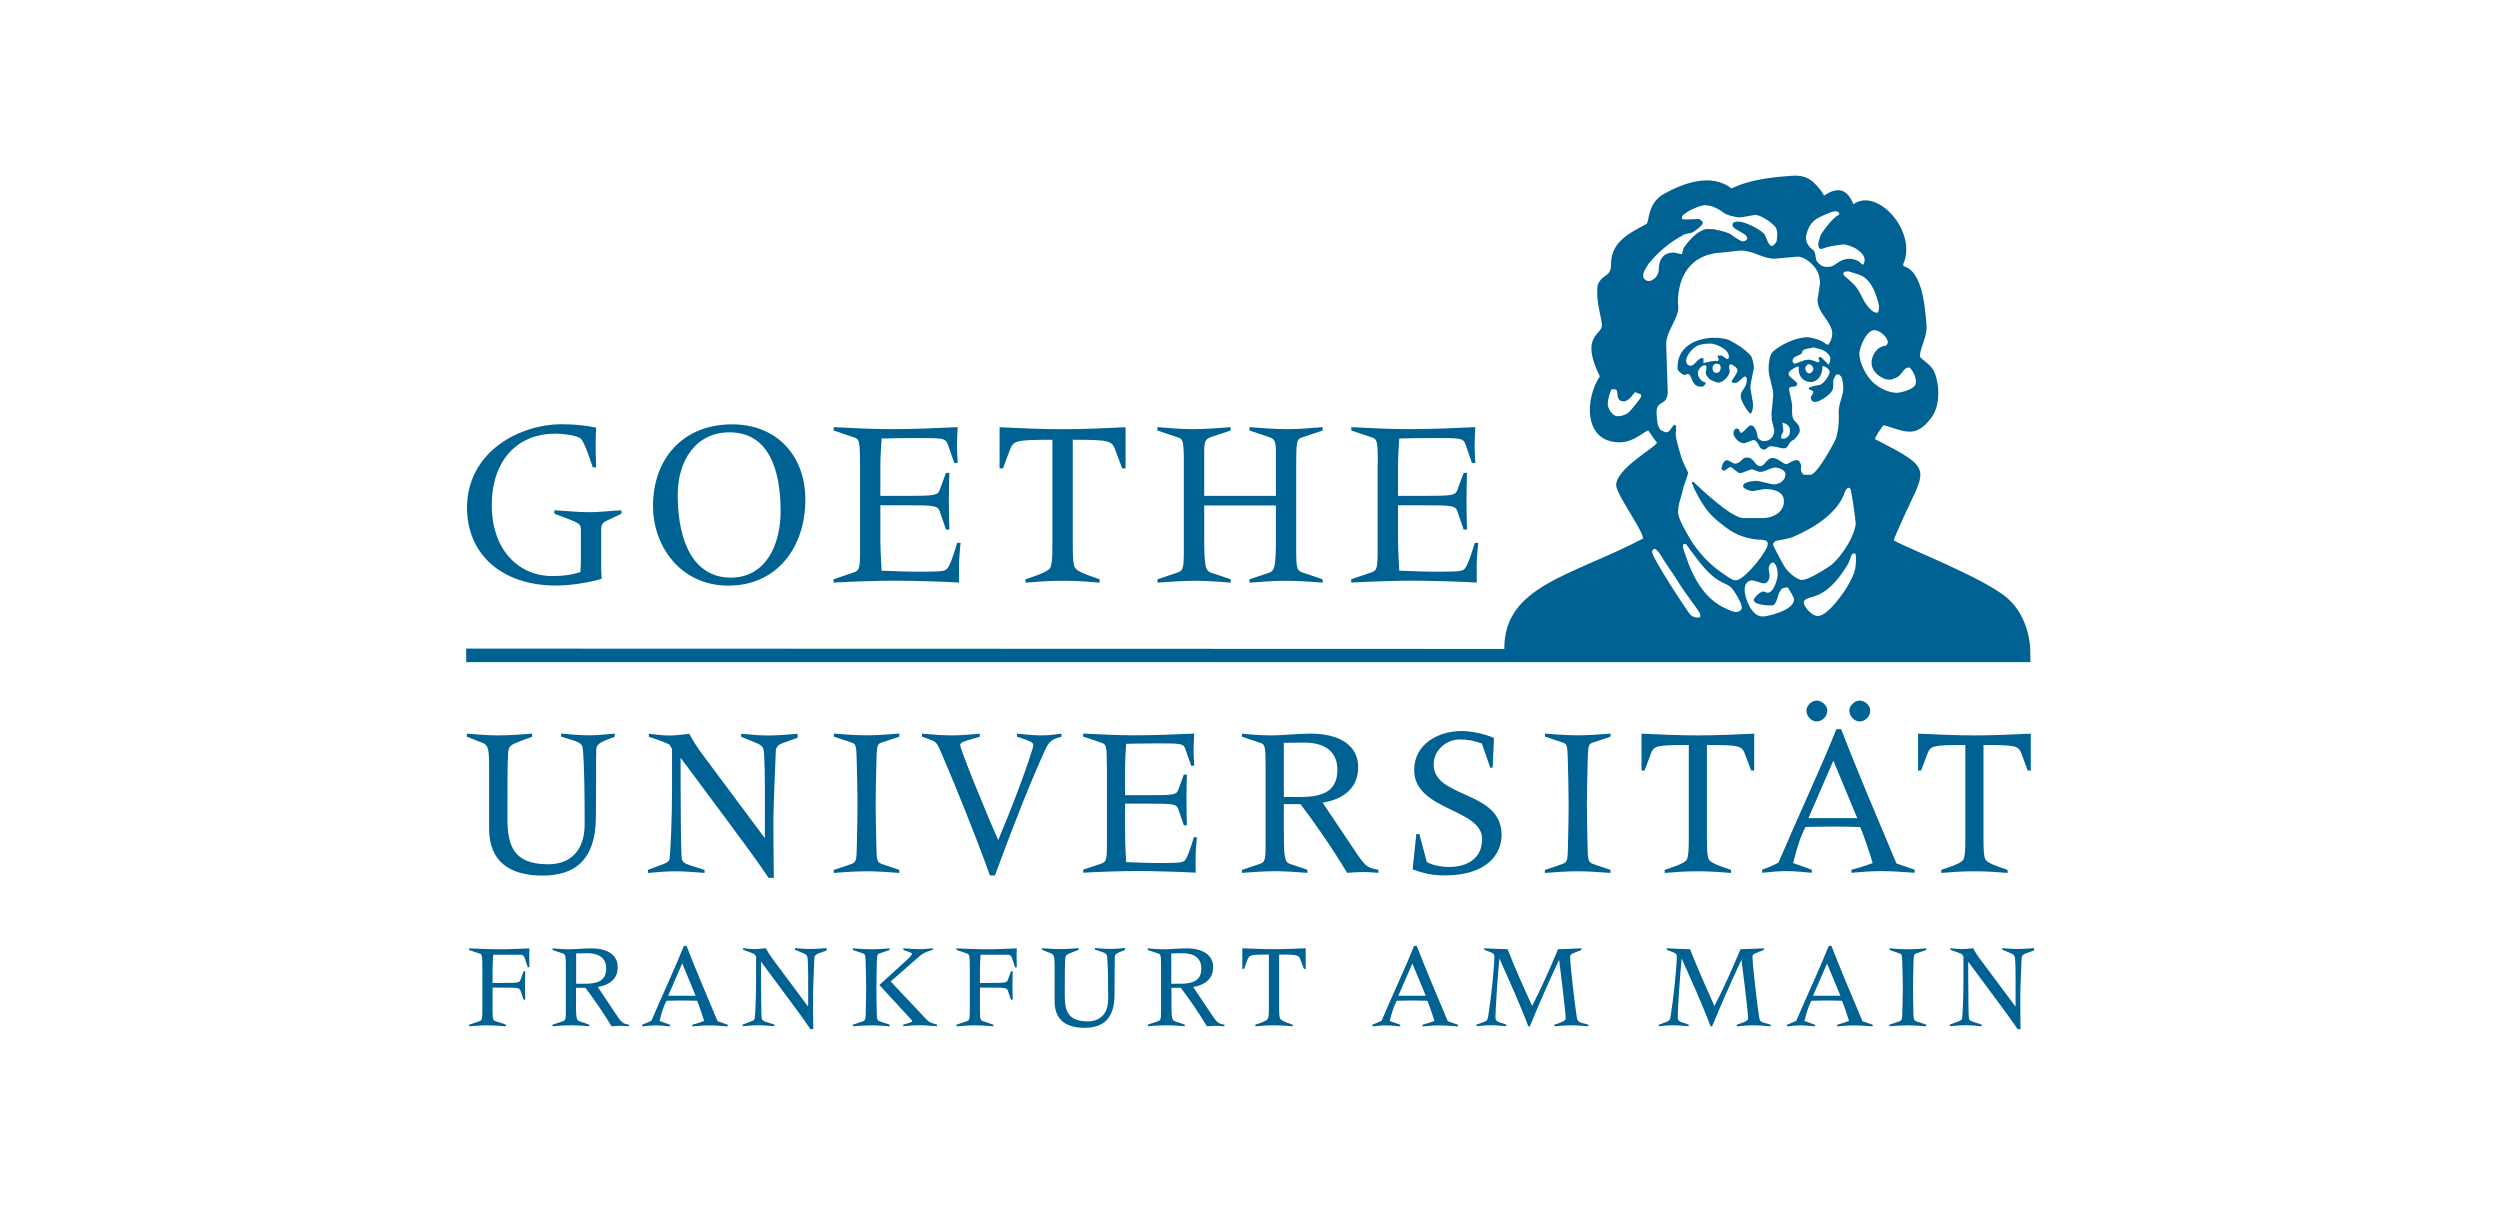 <?xml version="1.0" encoding="UTF-8"?>
<svg id="a" data-name="Ebene 1" xmlns="http://www.w3.org/2000/svg" viewBox="0 0 303 148">
  <defs>
    <style>
      .b, .c {
        fill: #006292;
      }

      .c {
        fill-rule: evenodd;
      }
    </style>
  </defs>
  <path class="b" d="M224.79,67.07c-.13,0-.18,.03-.28,.08-.17,.1-.34,.89-.54,1.22-.86,1.42-2.02,3.02-3.61,3.73-.29,.12-.61,.22-.92,.31-.32,.09-.83,.25-.83,.61,0,.49,.97,1.64,1.7,1.64,1.3,0,3.3-3.08,3.65-3.68,.36-.63,.94-1.69,.95-2.54,.04-.51,.04-.11,.02-.86,0-.12,.04-.5-.15-.51h0Zm-9.91,1.11c-.27,0-.5,.36-.52,.77,0,.15,.12,.65,.12,.8,0,.32-.16,.96-.74,.96-.15,0-1.17-.37-1.33-.37-.64,0-.96,.47-.96,1.17,0,.79,.73,3.21,2.19,3.21,.58,0,3.8-.73,3.8-2.07,0-.29-.74-1.43-.76-1.45h-.21c-.24,.06-.36,.08-.48,.14-.63,.57-.44,1.53-1.06,2.02,0,0-.52,.04-.85,0-.64-.09-1.52-.17-1.52-.65,0-.25,.77-1.02,1.14-1.02,.15,0,.37,.15,.52,.15,.79,0,1.24-1.72,1.24-2.25,0-.32-.11-1.29-.59-1.42h0Zm-14.34-1.67c-.15,0-.31,.22-.31,.37,0,.73,4.34,7.33,4.65,7.63,.38,.37,.82,.34,.97,.34s.13-.03,.18-.08c.12-.12,0-.43,0-.43,0-.15-1.93-2.63-2.62-3.79-.32-.56-1.55-2.32-1.67-2.52-.15-.25-.84-1.51-1.21-1.51h0Zm3.53-.55c-.16,.09-.07,.46-.07,.46,.73,2.38,1.97,5.69,4.77,7.14,.28,.14,1.23,.61,1.56,.61,.17,0,.77-.02,.77-.56s-.9-2.01-1.27-2.39c-.27-.27-.7-.45-1.06-.62-1.85-.89-3.1-2.91-4.42-4.65,0,0-.19-.05-.28,0h0Zm19.95-6.86c-.21,.13-.33,.28-.39,.45-.85,2.7-3.94,4.5-6.3,5.52-.52,.22-1.97,.46-2.03,.47-.13,.02-.4,.22-.4,.45,0,.15,.34,.75,.54,1.13,.29,.54,.58,1.16,.97,1.74,.28,.41,1.38,1.49,2.05,1.43,.94-.08,3.28-1.65,3.42-1.76,.76-.57,1.63-1.78,2.08-2.54,.34-.57,.95-1.85,.95-2.56,0-.15-.31-2.71-.58-3.99-.05-.25-.12-.27-.31-.33h0Zm-7.08-6.83c0-.63-.25-.82-.91-1.07,.05,.58,.11,.76,.11,1.04,0,.15-.25,.42-.24,.58,0,0-.08,.2,0,.28,.06,.07,.06,.07,.22,.07,.45,0,.83-.4,.83-.9h0Zm2.26-8.12c-.22,0-.41,.37-.4,.49,0,.25,.21,.62,.49,.62,.15,0,.5-.28,.49-.53,0-.25-.23-.59-.59-.59h0Zm8-4.14c-1.07,0-1.85,2.21-1.85,2.9,0,.39,.18,1.08,.43,1.63,.22,.48,.53,1.03,.89,1.45,.86,1.02,2.25,1.62,3.22,1.62,.25,0,2.32-.34,2.32-1.27,0-.58-.17-1.07-.69-1.75-.69-.27-.97,.76-1.52,1.09-.34,.19-.81,.34-.97,.34s-.47-.04-.68-.13c-.95-.43-1.52-1.1-1.52-1.96,0-.78,.59-1.92,1.7-2.03,.1,0,.27-.24,.27-.41,0-.62-.99-1.48-1.61-1.48h0Zm-7.38,2.1c-.15,0-.46,.12-.62,.12-.02,0-.77,.12-.77,.4,0,.56-1.17,.37-1.17,1.11,0,.15,.12,.34,.28,.34,.19,0,1.02-.49,1.67-.49,.37,0,1.02,.31,1.11,.31,.15,0,.15-.07,.22-.15-.06-.14-.12-.19-.12-.34s.05-.07,.1-.13h.17c.36,.3,.67,.67,.94,.93,.15-.26,.21-.56,.21-.71,0-.68-.99-1.19-1.51-1.25-.2-.02-.34-.14-.5-.14h0Zm-24.51,5.07c-.24,.51-.45,1.25-.45,1.79,0,.46,.49,1.48,1.24,1.48,.15,0,.49-.05,.72-.15,.19-.08,.4-.18,.5-.25,.22-.15,1.52-1.75,1.56-1.93,.05-.2,0-.32,0-.32-.27-.07-.55-.26-.71-.26-.09,0-.7,1.11-1.39,1.11-.15,0-.27-.06-.39-.08-.49-.31-.25-.99-.49-1.32-.2-.1-.42-.08-.59-.08h0Zm9.28,10.19c-.07,.38-.59,1.67-.59,1.82,0,.15-.56,2.01-.56,2.16s-.06,.56-.06,.71c0,.83,1.04,2.54,1.5,3.32,.87,1.45,2.37,3.1,3.82,4.04,.45,.29,1.11,.88,1.64,.91,.07,0,.12,0,.17-.01,1.08-.24,3.74-3.53,3.74-4.4,0-.15-.07-.27-.16-.38-.26-.08-.49-.13-.67-.13-1.15,0-2.6-.39-3.71-1.11-.84-.55-2.1-1.56-2.73-2.36-.54-.67-1.04-1.52-1.42-2.28-.06-.12-.14-.27-.22-.43l-.29-.71c0-.1,.03-.1,.03-.12h.15c.36,.31,4.47,4.36,6.06,4.39h2.41c1,0,2.51-.58,2.51-2.04,0-1.27-1.42-1.48-2.29-1.48-.15,0-1.24,.23-1.58,.25-.16,0-1.08-.25-1.08-.62,0-.53,1.37-.62,1.7-.62,.15,0,1.82,.43,1.98,.43,.58,0,1.45-.35,1.45-1.24,0-.49-.78-.8-1.24-.8-.57,0-1.19,.53-1.86,.53-.15,0-.82-.32-.98-.32s-1.17,.48-1.44,.47c-.24,0-.98-.75-1.14-.75s-.63,.45-.79,.45-.2-.18-.31-.22c.05-.11,.13-1.05,.74-1.05,.15,0,.71,.41,.86,.41,.87,0,.78-.74,1.51-.74,.87,0,.93,1.05,1.61,1.05,.55,0,.73-.99,1.51-.99,.63,0,1.26,.74,1.61,.74s.73-.49,1.36-.49c.15,0,.38,.34,.44,.53,.05,.18,0,.36,0,.55s.07,.42,.17,.52c.09,.09,.1,.19,.25,.19h.73c.85,0,3.06-4.24,3.1-4.41,.12-.42,.27-1.12,.27-1.27s.12-.84,.06-1.82c-.05-1.13,.56-1.96,.56-3.09,0-.15-.07-.75-.15-1.06-.09-.36-.46-.63-.68-.51-.08,.04-.4,.57-.4,.83,0,.15,.05,.75-.08,1.04-.29,.65-1.6,1.46-2.14,1.46-.16,0-.49-.1-.49-.56,0-.15,.31-.43,.31-.59,0-.26-.21-.2-.5-.38,0,0-.12-.06,0-.22,.42-.17,.84-.23,1.28-.32,.43-.09,1.2-1.14,1.2-1.61,0-.16-.43-.65-.8-.65-.15,0-.11,.08-.11,.08,.08,.43-.19,1.21-.56,1.51-.22,.18-.57,.33-.72,.33s-.43-.03-.5-.05c-.84-.25-1.07-.94-1.07-1.52,0-.2,.08-.13-.08-.34-.17,.05-1.15,.48-1.15,.93,0,.35,1.05,.93,1.05,1.17,0,.64-.99,.13-.99,.68,0,.15,.37,1.72,.37,1.88v.94c0,1.38,.93,.99,.93,2.25,0,.26-.57,.99-.76,1.07-.19,.07-.27,.18-.43,.31-.13,.17-.11,.19-.24,.41-.21,.36-.49,.33-.75,.28-.63-.12-.92-.23-1.43-.23-.15,0-.53,.41-.68,.41s-.38-.09-.52-.24c-.08-.08-.34-.92-.81-.92-.15,0-.99,.39-1.15,.39-.57,0-1.27-.7-1.27-1.24,0-.04,0-.54,.44-.54,.32,0,.21,.38,.52,.54,.39-.25,.93-.93,1.08-.93s.22,.01,.32,.07c.23,.14,.54,.77,.54,1.16,0,.37,.43,.68,.8,.68,.78,0,1.24-.59,1.24-1.33,0-.15-.31-1.24-.31-1.39s0-.09,.02-.15c-.02-.19-.02-.38-.04-.49,.02-.05,.21-2.07,.21-2.23,0-1.06-.56-2.08-.56-3.18,0-.46,.08-1.65,.5-2.05,.84-.8,2.76-1.78,4.29-1.78,.15,0,1.11,.22,1.59,.45,.15,.06,.61,.43,.82,.48,.31-.26,.52-.96,.52-1.36,0-1.41-1.79-2.48-1.79-4.08,0-.15,.31-1.88,.31-2.04s-.05-.48-.09-.71c-.17-1.21-1.63-2.5-2.63-2.5-.15,0-2.63,.25-2.78,.25-1.53,0-2.5-.99-4.17-.99-.15,0-1.68,.21-2.47,.26-3.4,.24-5.09,2.69-5.09,6.04,0,.15,.09,.72,.02,1.01-.39,1.56-1.44,2.66-1.44,4.05l.19,5.84c-.12,1.75-1.36,.82-1.36,2.47,0,.15,.06,.94,.14,1.36,.05,.25,.21,.53,.31,.67,.06,.09,.6,.34,.75,.34,.42,0,.67-.81,.99-.93,.35,.1,.09,.91,.15,1.33,.11,.86,.64,2.55,.7,2.73,.1,.31,.22,.51,.31,.74,.15,.37,.48,.92,.48,1.07h0Zm19.37-24.47c-.15,0-.36,0-.46,.08-.05,.04-.08,.11-.07,.23,.02,.22,.39,.46,.5,.56,.36,.32,.79,.69,1.09,1.09,.5,.7,.78,1.56,1.32,2.23,.43,.53,.77,.81,1.14,.81,.15,0,.18-.15,.18-.15,.07-.26,.07-.44,.07-.6s-.05-.33-.08-.47c-.31-1.19-.95-3.04-2.51-3.45-.38-.1-1.03-.35-1.18-.35h0Zm-1.54-7.29c-.49,0-2.1,.79-2.31,.95-.71,.53-.98,1.08-1.2,2-.06,.26-.02,.5,.03,.68,.07,.25,.23,.51,.38,.69,.15,.19,.47,.34,.58,.55,.2,.41,.1,.94,.35,1.24,.49,.6,.81,.63,1.28,.63,1.04,0,1.22-.99,2.72-.99,.15,0,.67,.12,.95,.26,.19,.1,.52,.59,.65,.41,.13-.18,.14-.4,.14-.55,0-.94-1.64-1.85-2.63-1.85-.15,0-1.12,.15-1.67,.26-.3,.06-.83,.29-.98,.29-.22,0-.34-.27-.34-.53,0-.15,.12-.68,.25-1.05,.12-.37,1.59-2.33,2.21-2.53,.07-.04,.08-.09,.09-.16,0-.08-.01-.11-.09-.18-.14-.1-.23-.13-.38-.13h0Zm-15.79-.74c-.49,0-1.74,.53-2.22,.89-.17,.13-.56,.3-.56,.59,0,.15,.04,.21,.07,.24,.16,.03,1.99-.05,1.99-.05,.18,.06,.47,.31,.47,.46,0,.36-1.13,1.12-1.28,1.18-.29,.13-.72,.11-.99,.25-1.64,.86-3.16,2.1-4.26,3.49-.25,.32-.6,.98-.64,1.13-.04,.16-.06,.28-.06,.43,0,.25,.29,.59,.74,.59,.15,0,.61-.25,.77-.44,.22-.26,.38-.62,.38-.95,0-1.16,.5-2.07,1.82-2.07,.15,0,.77,.19,.93,.19s.14-.57,.32-.82c.69-.97,1.56-1.93,2.62-2.21,.06,0,.17-.02,.92,0,.61,.12,1.3,.27,1.91,.51,.2,.08,1.29,.98,1.71,.98,.12,0,.49-.15,.49-.37,0-.7-1.79-.97-1.79-1.67,0-.33,.57-.37,.65-.37,.9,0,2.66,.9,3.23,1.53,.11,.12,.51,1.43,.85,1.43,.28,0,.65-.46,.65-.74,0-.15,.06-.59,.06-.74s-.07-.59-.21-.79c-.44-.59-1.84-1.5-2.47-1.5-.02,0-1.64,.31-1.92,.31-.15,0-1.02-.15-1.47-.33-.35-.13-.64-.41-.92-.58-.33-.2-1.07-.51-1.22-.51s-.4-.06-.56-.06h0Zm-24.31,53.76c-.03-7.63,8.16-8.82,16.84-13.37l-.07-.19c-.07-.87-3.18-5.18-3.21-6.24-.07-2.03,4.9-4.68,4.94-5.19-.36-.47-.72-.95-1.04-1.46-.36-.02-1.72,1.43-3.47,1.43-4.41,0-4.24-5.26-2.41-8-2.52-5.07,.42-4.99,.25-6.3-.18-1.34-.56-2.36-.56-3.78,0,0-.03-.77,.08-1.05,.52-1.29,1.61-.88,1.59-2.46-.03-2.69,2.27-3.8,4.28-4.87,.38-.2,.05-2.5,2.16-3.67,2.46-1.36,5.75-2.51,8.17-.64,2.18-1.08,5.01-1.39,7.41-1.54,1.79-.11,2.58,.68,3.56,2l.24,.4c1.74-1.17,2.86-.71,3.55,1.06,2.89-2.14,7.84,3.37,6.02,7.29l.1,.23c2.31,.59,2.59,5.31,2.74,7.1,.12,1.44-.72,2.54-.8,3.77-.01,.16,.24,.33,.34,.41,1.07,.89,1.35,1.05,1.7,2.43,.36,1.44,.28,3.36-.65,4.63-1.92,2.62-3.32,1.6-5.8,.9-.25,.34-.99,1.34-1.03,1.7,7.53,3.86,6.09,3.4,2.94,10.64-.08,.18-.65,1.47-.65,1.56,0,.09,.19,.18,.25,.21,1.36,.79,10.74,4.46,13.5,6.86,2.74,2.38,2.77,6.17,2.77,6.17l.03,1.59H56.5v-1.64l125.83,.04h0Z"/>
  <path class="c" d="M208.12,44.08c-.36,0-.56,.19-.56,.56,0,.2,.08,.56,.53,.56,.25,0,.46-.33,.46-.62,0-.12-.02-.49-.43-.49h0Zm-1.45-2.41c-.31,.06-.64,.1-.88,.2-.65,.29-1.44,1.23-1.44,1.9,0,.22,.19,.56,.56,.56,.49,0,.86-.93,1.36-.93,.15,0,.13,0,.19,.04,0,.17,0,.36,0,.57,.77-.17,1.11-.33,1.77-.25,.01-.09,.07-.09,.07-.24s-.12-.15-.12-.31,0-.07,.04-.12h.41c.15,0,.56,.43,.72,.43s.19-.15,.19-.31c0-.84-1.29-1.39-1.94-1.54-.2-.03-.42-.04-.93,0h0Zm.81-.74c.5,.06,.56,0,.62,0,.5,.06,1.11,.1,1.56,.33,.77,.39,1.93,1.11,2.58,1.91,.11,.13,.34,1.09,.34,1.38,0,.15-.43,1.87-.43,2.38,0,.37,.31,1.79,.31,1.95,0,.32,.04,.84-.27,1.26-.27-.04-1.22-1.55-1.22-2.1,0-.81,.74-.94,.74-2.04,0-.2-.04-.37-.25-.37-.15,0-.81,.74-.97,.74,0,0-.33,.1-.49,0-.07-.04-.15-.15-.15-.15,.26-.43,.74-1.01,.74-1.36,0-.25-.65-.73-.83-.71-.38,.12-.09,.65-.12,.9-.08,.56-.81,1.32-1.37,1.32-.27,0-.96-.3-1.12-.47-.65-.69-.33-.79-.33-1.39,0-.15-.06-.09-.05-.19-.04,0-.04-.05-.19-.05-.41,0-.8,.65-.8,.9,0,.47,.31,1.07,.99,1.22-.2,.43-.34,.48-.65,.48-1.17,0-1.03-1.54-1.54-1.54-.15,0-.31,.12-.46,.12s-.45-.29-.59-.4c-.26-.21-.21-.44-.21-.59,0-2.14,1.74-3.37,4.17-3.52h0Z"/>
  <path class="b" d="M74.51,89.29l-1.16,.45c-.68,.29-1.05,.53-1.08,1.08-.05,1.47,0,3.63-.05,8.31-.05,5.1-2.55,6.99-6.47,6.99s-6.47-1.65-6.47-5.68v-7.39c0-2.21-.08-2.74-.81-3.02l-1.89-.74v-.37c1.29,.1,2.53,.21,3.76,.21,1.39,0,2.76-.11,4.16-.21v.37l-1.21,.45c-1.45,.55-1.66,.66-1.71,1.58-.08,1.55-.08,3.81-.08,7.86,0,3.36,.76,5.57,4.94,5.57,2.76,0,4.42-1.71,4.42-4.87s-.03-7.41-.24-9.23c-.05-.47-.44-.68-1.16-.92l-1.45-.45v-.37c1.13,.1,2.26,.21,3.42,.21,1,0,2.02-.11,3.08-.21v.37h0Z"/>
  <path class="b" d="M96.66,89.42l-1.76,.63c-.58,.21-.84,.47-.87,.95-.08,2.13-.29,6.78-.29,8.31,0,1.08,0,4.1,.05,7.09h-.63c-1.68-2.49-3.5-4.89-5.28-7.31l-5.34-7.18h-.05v2.95c0,3.47,.05,8.65,.13,9.15,.08,.42,.27,.63,1.03,.87l1.74,.55v.37c-1.16-.1-2.34-.2-3.5-.2s-2.23,.1-3.36,.2v-.37l2-.76c.37-.13,.61-.37,.63-.6,.1-.84,.29-4.76,.29-8.12v-5.2l-.34-.53c-.82-.37-1.63-.66-2.47-.92v-.37c.84,.1,1.68,.21,2.52,.21,.79,0,1.58-.11,2.37-.21,.5,.92,1.05,1.76,1.68,2.6l7.44,9.99,.05-.05v-6.36c0-1.26-.03-2.55-.1-3.84-.05-.74-.26-.95-1.03-1.26l-1.74-.71v-.37c1.08,.1,2.18,.21,3.26,.21,1.18,0,2.37-.11,3.58-.21v.5h0Z"/>
  <path class="b" d="M101.07,105.43l2.02-.68c.66-.24,.74-.34,.76-2.37,.03-1.57,.08-3.18,.08-4.76s-.05-3.18-.08-4.76c-.05-2.47-.08-2.66-.58-2.84l-2.21-.74v-.37c1.26,.1,2.55,.21,4.02,.21,1.31,0,2.6-.11,3.92-.21v.37l-2.21,.74c-.5,.19-.53,.37-.58,2.84-.03,1.57-.08,3.18-.08,4.76s.06,3.18,.08,4.76c.03,2.03,.1,2.13,.76,2.37l2.02,.68v.37c-1.24-.1-2.76-.2-3.92-.2-1.31,0-2.84,.1-4.02,.2v-.37h0Z"/>
  <path class="b" d="M111.76,88.92c1.21,.1,2.45,.21,3.65,.21,1.11,0,2.24-.11,3.34-.21v.37l-.92,.27c-1.21,.34-1.45,.47-1.45,.76,0,.55,3.37,8.73,4.6,11.51,1.6-3.83,3.07-7.62,3.99-10.54,.16-.47,.26-.76,.26-1.05s-.81-.58-1.97-.95v-.37c1,.1,2,.21,3,.21,.81,0,1.6-.11,2.39-.21v.37c-1.13,.29-1.5,.58-1.92,1.47-1.66,3.6-3.73,8.78-6.15,15.35h-.6c-1.71-4.78-4.39-11.41-6.05-15.22-.42-.97-.6-1.05-1.45-1.34l-.74-.27v-.37h0Z"/>
  <path class="b" d="M134.15,92.86c0-2.47-.08-2.66-.66-2.84l-2.21-.74v-.37c2.18,.1,4.18,.21,6.18,.21,2.5,0,4.97-.11,7.28-.21-.03,.66-.08,1.6-.08,2s.05,1.29,.08,1.9h-.37l-.68-1.97c-.26-.74-.47-.74-3.49-.74-1.53,0-2.74,.03-3.71,.05-.05,.92-.13,1.9-.13,3v3.23h2.73c3.18,0,3.47-.05,3.71-.63l.68-1.87h.37c-.02,1-.05,2-.05,2.97,0,1.08,.03,2.08,.05,3.18h-.37l-.68-2c-.24-.57-.53-.63-3.71-.63h-2.73v3.57c0,1.21,.08,2.42,.13,3.52,1.24,.03,2.47,.11,3.66,.11,2.81,0,3.21-.03,3.47-.34,.32-.4,.6-1.24,1.08-2.79h.36c-.05,.76-.15,1.55-.15,2.31v1.99c-1.37-.1-5.42-.2-6.89-.2-2.31,0-4.84,.1-6.73,.2v-.37l2.03-.68c.74-.24,.84-.34,.84-2.37v-9.51h0Z"/>
  <path class="b" d="M150.53,105.43l2.02-.68c.73-.24,.84-.34,.84-2.37v-9.51c0-2.47-.08-2.66-.66-2.84l-2.21-.74v-.37c.97,.1,2.21,.21,3.63,.21s2.86-.21,4.73-.21c3.47,0,5.73,1.42,5.73,4.05s-1.89,3.92-4.31,4.31l3.63,5.41c1.52,2.29,1.66,2.47,3.13,2.73v.37c-.6-.05-1.23-.1-1.84-.1-.63,0-1.29,.05-1.95,.1-1.68-2.83-4.02-6.2-5.65-8.33h-2.02v3.02c0,3.42,.08,4.02,.76,4.23l2.1,.71v.37c-1.13-.1-2.89-.2-3.81-.2-1.34,0-2.87,.1-4.13,.2v-.37h0Zm5.07-8.83h1.79c2.45,0,4.7-.39,4.7-3.29,0-2.31-1.6-3.31-4.07-3.31-.84,0-1.63,.03-2.42,.03v6.57h0Z"/>
  <path class="b" d="M171.66,101.09h.37l.9,3.39c.79,.45,2.02,.6,2.68,.6,2.1,0,4.02-.94,4.02-3.39,0-3.73-8.23-3.42-8.23-8.36,0-3.18,2.94-4.73,5.78-4.73,1.1,0,2.79,.34,3.89,.84l-.16,3.6h-.29l-1.02-2.92c-.89-.34-1.76-.5-2.66-.5-1.66,0-3.18,1.29-3.18,3.05,0,4.13,8.23,3.08,8.23,8.52,0,2.29-1.71,4.91-6.89,4.91-1.26,0-2.39-.16-3.89-.74l.45-4.28h0Z"/>
  <path class="b" d="M187.26,105.43l2.02-.68c.66-.24,.74-.34,.76-2.37,.03-1.57,.08-3.18,.08-4.76s-.05-3.18-.08-4.76c-.05-2.47-.08-2.66-.58-2.84l-2.21-.74v-.37c1.27,.1,2.55,.21,4.03,.21,1.31,0,2.6-.11,3.92-.21v.37l-2.21,.74c-.5,.19-.52,.37-.58,2.84-.03,1.57-.08,3.18-.08,4.76s.05,3.18,.08,4.76c.03,2.03,.1,2.13,.76,2.37l2.02,.68v.37c-1.24-.1-2.76-.2-3.92-.2-1.32,0-2.84,.1-4.03,.2v-.37h0Z"/>
  <path class="b" d="M198.94,88.92c2.29,.1,4.54,.21,6.84,.21s4.55-.11,6.83-.21v4.47h-.37l-.79-2.1c-.37-.89-.63-1-4.57-1v11.46c0,1.31,.05,2,.21,2.37,.16,.34,.71,.66,2.71,1.31v.37c-1.24-.1-2.39-.2-4.02-.2s-2.79,.1-4.02,.2v-.37c2-.66,2.58-.97,2.71-1.31,.16-.37,.21-1.05,.21-2.37v-11.46c-3.94,0-4.21,.11-4.57,1l-.79,2.1h-.37v-4.47h0Z"/>
  <path class="b" d="M213.55,105.42c.64-.23,1.37-.52,2-.87,2.29-5.39,5.13-11.44,7.02-16.17h.58c2.11,5.47,4.47,10.94,6.7,16.27l2.21,.76v.37c-1.39-.1-2.76-.2-4.15-.2-1.18,0-2.34,.1-3.52,.2v-.37c.66-.16,1.79-.5,2.58-.81-.32-1.11-1.16-3.58-1.52-4.37-1.1-.03-2.23-.05-3.34-.05s-2.18,.03-3.28,.05c-.71,1.34-1.13,2.89-1.5,4.37l2.26,.81v.37c-1.03-.1-2.05-.2-3.1-.2-.97,0-1.94,.1-2.92,.2v-.37h0Zm6.63-17.98c-.66,0-1.24-.64-1.24-1.32,0-.58,.6-1.21,1.24-1.21s1.29,.6,1.29,1.21c0,.71-.61,1.32-1.29,1.32h0Zm2.02,4.76l-3.02,6.96h5.92l-2.89-6.96h0Zm3.18-4.76c-.63,0-1.24-.64-1.24-1.32,0-.58,.63-1.21,1.24-1.21,.66,0,1.29,.6,1.29,1.21,0,.71-.6,1.32-1.29,1.32h0Z"/>
  <path class="b" d="M232.46,88.92c2.28,.1,4.55,.21,6.84,.21s4.55-.11,6.83-.21v4.47h-.37l-.78-2.1c-.37-.89-.63-1-4.58-1v11.46c0,1.31,.05,2,.21,2.37,.16,.34,.71,.66,2.71,1.31v.37c-1.23-.1-2.39-.2-4.02-.2s-2.79,.1-4.02,.2v-.37c2-.66,2.58-.97,2.71-1.31,.16-.37,.21-1.05,.21-2.37v-11.46c-3.94,0-4.21,.11-4.57,1l-.79,2.1h-.37v-4.47h0Z"/>
  <path class="b" d="M70.39,64.08c0-.47-.12-.65-1.44-1.15l-1.76-.67v-.41c1.41,.06,2.82,.23,4.23,.23,1.32,0,2.61-.18,3.9-.23v.41l-1.85,.88c-.53,.26-.61,.55-.61,1.17v4.52c0,.29,.03,.79,.06,1.32-1.11,.36-3.55,.82-5.52,.82-6.69,0-10.8-3.9-10.8-9.42,0-6.73,6.28-10.13,11.48-10.13,1.61,0,2.91,.14,4.17,.41-.03,.76-.06,1.52-.06,2.26,0,.85,.03,1.7,.06,2.55h-.41c-.41-1.26-.97-2.88-1.41-3.44-.29-.38-2.05-.64-3.2-.64-4.14,0-7.63,2.84-7.63,8.72,0,5.05,2.99,8.54,7.37,8.54,1.23,0,2.35-.14,3.37-.49,.03-.44,.06-.88,.06-1.09v-4.17h0Z"/>
  <path class="b" d="M79.14,61.38c0-5.84,3.67-9.95,9.6-9.95,5.4,0,8.87,3.79,8.87,9.13,0,5.81-3.49,10.42-9.33,10.42s-9.13-4.84-9.13-9.6h0Zm15.47,.59c0-4.9-1.35-9.57-6.19-9.57-4.08,0-6.28,3.41-6.28,7.57,0,6.05,2.14,10.04,6.43,10.04s6.04-4.05,6.04-8.04h0Z"/>
  <path class="b" d="M104.23,56.18c0-2.76-.09-2.97-.73-3.17l-2.46-.83v-.41c2.43,.12,4.67,.24,6.9,.24,2.79,0,5.55-.12,8.13-.24-.03,.73-.09,1.79-.09,2.23s.06,1.44,.09,2.11h-.41l-.77-2.2c-.29-.82-.53-.82-3.9-.82-1.7,0-3.05,.03-4.14,.06-.06,1.03-.15,2.11-.15,3.34v3.61h3.05c3.55,0,3.88-.06,4.14-.7l.76-2.09h.41c-.03,1.12-.06,2.23-.06,3.32,0,1.2,.03,2.32,.06,3.55h-.41l-.76-2.23c-.27-.65-.59-.71-4.14-.71h-3.05v4c0,1.35,.09,2.7,.15,3.93,1.38,.03,2.76,.12,4.08,.12,3.14,0,3.58-.03,3.87-.38,.36-.44,.68-1.38,1.21-3.11h.41c-.06,.85-.18,1.73-.18,2.58v2.23c-1.53-.12-6.05-.23-7.69-.23-2.58,0-5.4,.12-7.51,.23v-.41l2.26-.76c.82-.27,.94-.38,.94-2.65v-10.62h0Z"/>
  <path class="b" d="M121.16,51.78c2.56,.12,5.08,.24,7.63,.24s5.08-.12,7.63-.24v4.99h-.41l-.88-2.35c-.41-1-.7-1.12-5.11-1.12v12.8c0,1.47,.05,2.23,.23,2.64,.18,.38,.79,.73,3.02,1.47v.41c-1.38-.12-2.67-.23-4.49-.23s-3.11,.12-4.49,.23v-.41c2.23-.73,2.88-1.09,3.03-1.47,.18-.41,.23-1.18,.23-2.64v-12.8c-4.4,0-4.7,.12-5.11,1.12l-.88,2.35h-.41v-4.99h0Z"/>
  <path class="b" d="M140.28,70.21l2.26-.76c.82-.27,.94-.38,.94-2.65v-10.62c0-2.76-.09-2.97-.73-3.17l-2.47-.83v-.41c1.5,.12,2.94,.24,4.32,.24,1.49,0,2.99-.12,4.55-.24v.41l-2.2,.73c-.88,.29-1,.5-1,1.94v5.25h8.69v-5.25c0-1.44-.12-1.65-1-1.94l-2.2-.73v-.41c1.56,.12,3.05,.24,4.55,.24,1.38,0,2.82-.12,4.31-.24v.41l-2.47,.83c-.65,.2-.73,.41-.73,3.17v10.62c0,2.26,.12,2.38,.94,2.65l2.26,.76v.41c-1.41-.12-3.11-.23-4.61-.23-1.03,0-2.99,.12-4.25,.23v-.41l2.35-.79c.76-.23,.85-.91,.85-4.72v-3.44h-8.69v3.44c0,3.82,.09,4.49,.86,4.72l2.35,.79v.41c-1.26-.12-3.23-.23-4.26-.23-1.5,0-3.2,.12-4.61,.23v-.41h0Z"/>
  <path class="b" d="M166.99,56.18c0-2.76-.09-2.97-.74-3.17l-2.47-.83v-.41c2.44,.12,4.67,.24,6.9,.24,2.79,0,5.55-.12,8.13-.24-.03,.73-.09,1.79-.09,2.23s.06,1.44,.09,2.11h-.41l-.76-2.2c-.29-.82-.53-.82-3.91-.82-1.7,0-3.05,.03-4.14,.06-.06,1.03-.15,2.11-.15,3.34v3.61h3.05c3.56,0,3.88-.06,4.14-.7l.76-2.09h.41c-.03,1.12-.06,2.23-.06,3.32,0,1.2,.03,2.32,.06,3.55h-.41l-.76-2.23c-.26-.65-.58-.71-4.14-.71h-3.05v4c0,1.35,.09,2.7,.15,3.93,1.38,.03,2.76,.12,4.08,.12,3.14,0,3.58-.03,3.87-.38,.35-.44,.67-1.38,1.21-3.11h.41c-.06,.85-.18,1.73-.18,2.58v2.23c-1.52-.12-6.05-.23-7.69-.23-2.58,0-5.4,.12-7.52,.23v-.41l2.26-.76c.82-.27,.94-.38,.94-2.65v-10.62h0Z"/>
  <path class="b" d="M56.86,124.19l1.13-.38c.42-.13,.47-.19,.47-1.32v-5.34c0-1.39-.04-1.49-.37-1.59l-1.24-.42v-.2c1.3,.05,2.49,.11,3.7,.11s2.42-.06,3.62-.11c-.02,.33-.03,.69-.03,1.03,0,.42,.01,.84,.03,1.26h-.21l-.35-1.08c-.16-.44-.34-.44-.75-.44h-3.08c-.03,.59-.08,1.18-.08,1.77v1.65h1.3c1.78,0,1.95-.03,2.08-.36l.38-1.05h.2c-.01,.56-.03,1.12-.03,1.67,0,.6,.01,1.16,.03,1.78h-.2l-.38-1.12c-.13-.32-.3-.35-2.08-.35h-1.3v2.79c0,1.13,.06,1.19,.5,1.32l1.13,.38v.2c-.8-.06-1.41-.12-2.28-.12-.73,0-1.43,.06-2.2,.12v-.2h0Z"/>
  <path class="b" d="M66.98,124.19l1.13-.38c.41-.13,.47-.19,.47-1.32v-5.34c0-1.39-.05-1.49-.37-1.59l-1.24-.42v-.2c.55,.05,1.24,.11,2.04,.11s1.61-.11,2.65-.11c1.95,0,3.21,.79,3.21,2.27s-1.06,2.19-2.42,2.41l2.03,3.04c.86,1.29,.93,1.39,1.76,1.53v.2c-.34-.03-.69-.06-1.03-.06s-.72,.03-1.09,.06c-.94-1.59-2.26-3.48-3.17-4.67h-1.14v1.69c0,1.92,.04,2.25,.43,2.37l1.18,.4v.2c-.64-.06-1.63-.12-2.14-.12-.75,0-1.61,.06-2.32,.12v-.2h0Zm2.85-4.96h1c1.37,0,2.64-.22,2.64-1.84,0-1.3-.9-1.86-2.28-1.86-.47,0-.92,.02-1.36,.02v3.68h0Z"/>
  <path class="b" d="M77.83,124.19c.35-.13,.77-.3,1.12-.48,1.29-3.02,2.88-6.42,3.94-9.07h.32c1.18,3.07,2.51,6.13,3.76,9.13l1.24,.43v.2c-.78-.06-1.55-.12-2.33-.12-.66,0-1.31,.06-1.98,.12v-.2c.37-.09,1-.28,1.44-.46-.18-.62-.65-2-.85-2.45-.62-.01-1.25-.03-1.87-.03s-1.22,.01-1.84,.03c-.4,.75-.64,1.62-.84,2.45l1.27,.46v.2c-.58-.06-1.15-.12-1.74-.12-.55,0-1.09,.06-1.64,.12v-.2h0Zm4.85-7.42l-1.69,3.91h3.32l-1.62-3.91h0Z"/>
  <path class="b" d="M100.18,115.2l-.99,.36c-.32,.12-.47,.27-.49,.53-.04,1.2-.16,3.81-.16,4.66,0,.61,0,2.3,.03,3.98h-.35c-.94-1.4-1.96-2.74-2.96-4.1l-2.99-4.03h-.03v1.65c0,1.95,.03,4.85,.07,5.13,.05,.24,.15,.36,.58,.49l.97,.31v.2c-.65-.06-1.31-.12-1.96-.12s-1.25,.06-1.89,.12v-.2l1.12-.43c.21-.07,.34-.2,.35-.34,.06-.47,.16-2.67,.16-4.56v-2.92l-.19-.29c-.46-.2-.92-.37-1.39-.52v-.2c.47,.05,.94,.11,1.42,.11,.44,0,.89-.06,1.33-.11,.28,.51,.59,.98,.94,1.45l4.17,5.6,.03-.03v-3.57c0-.71-.01-1.44-.06-2.15-.03-.41-.15-.53-.57-.71l-.97-.4v-.2c.6,.05,1.22,.11,1.83,.11,.66,0,1.33-.06,2-.11v.27h0Z"/>
  <path class="b" d="M103.37,124.19l1.14-.38c.37-.13,.41-.19,.42-1.32,.02-.89,.05-1.79,.05-2.67s-.03-1.78-.05-2.67c-.03-1.39-.04-1.49-.32-1.59l-1.24-.42v-.2c.71,.05,1.43,.11,2.26,.11,.74,0,1.46-.06,2.19-.11v.2l-1.24,.42c-.28,.1-.3,.21-.32,1.59-.01,.88-.04,1.78-.04,2.67s.03,1.78,.04,2.67c.01,1.13,.06,1.19,.43,1.32l1.14,.38v.2c-.69-.06-1.55-.12-2.19-.12-.74,0-1.59,.06-2.26,.12v-.2h0Zm6.09,0c.83-.23,1.09-.31,1.09-.41,0-.12-.12-.21-.25-.36l-3.72-4.04,3.11-2.83c.53-.48,.83-.79,.83-.94,0-.16-.41-.25-1.03-.48v-.2c.64,.05,1.29,.11,1.92,.11,.55,0,1.09-.06,1.64-.11v.2c-.4,.1-1.03,.27-1.61,.77l-3.49,3.05,4.34,4.61c.09,.09,.31,.28,.35,.29,.15,.08,.55,.24,.92,.33v.2c-.71-.06-1.45-.12-2.17-.12-.65,0-1.28,.06-1.92,.12v-.2h0Z"/>
  <path class="b" d="M115.94,124.19l1.13-.38c.41-.13,.47-.19,.47-1.32v-5.34c0-1.39-.05-1.49-.37-1.59l-1.24-.42v-.2c1.3,.05,2.49,.11,3.7,.11s2.42-.06,3.61-.11c-.01,.33-.03,.69-.03,1.03,0,.42,.01,.84,.03,1.26h-.21l-.36-1.08c-.16-.44-.34-.44-.75-.44h-3.08c-.03,.59-.07,1.18-.07,1.77v1.65h1.3c1.78,0,1.95-.03,2.08-.36l.38-1.05h.21c-.01,.56-.03,1.12-.03,1.67,0,.6,.01,1.16,.03,1.78h-.21l-.38-1.12c-.13-.32-.3-.35-2.08-.35h-1.3v2.79c0,1.13,.06,1.19,.5,1.32l1.13,.38v.2c-.79-.06-1.41-.12-2.28-.12-.72,0-1.43,.06-2.2,.12v-.2h0Z"/>
  <path class="b" d="M136.36,115.13l-.65,.26c-.38,.16-.59,.29-.6,.6-.03,.83,0,2.04-.03,4.66-.03,2.86-1.43,3.92-3.63,3.92s-3.63-.93-3.63-3.18v-4.15c0-1.24-.04-1.53-.46-1.7l-1.06-.42v-.2c.72,.05,1.42,.11,2.11,.11,.78,0,1.55-.06,2.33-.11v.2l-.68,.26c-.81,.31-.93,.37-.96,.88-.05,.87-.05,2.13-.05,4.41,0,1.89,.43,3.12,2.78,3.12,1.55,0,2.48-.96,2.48-2.73s-.01-4.16-.14-5.18c-.03-.27-.25-.39-.65-.52l-.81-.26v-.2c.63,.05,1.27,.11,1.92,.11,.56,0,1.13-.06,1.72-.11v.2h0Z"/>
  <path class="b" d="M139.11,124.19l1.14-.38c.41-.13,.47-.19,.47-1.32v-5.34c0-1.39-.04-1.49-.37-1.59l-1.24-.42v-.2c.55,.05,1.24,.11,2.04,.11s1.61-.11,2.66-.11c1.95,0,3.22,.79,3.22,2.27s-1.06,2.19-2.42,2.41l2.04,3.04c.86,1.29,.93,1.39,1.75,1.53v.2c-.34-.03-.69-.06-1.03-.06s-.72,.03-1.09,.06c-.95-1.59-2.25-3.48-3.17-4.67h-1.13v1.69c0,1.92,.05,2.25,.43,2.37l1.18,.4v.2c-.64-.06-1.62-.12-2.14-.12-.75,0-1.61,.06-2.32,.12v-.2h0Zm2.85-4.96h1c1.37,0,2.64-.22,2.64-1.84,0-1.3-.9-1.86-2.29-1.86-.47,0-.91,.02-1.35,.02v3.68h0Z"/>
  <path class="b" d="M150.58,114.93c1.28,.05,2.55,.11,3.84,.11s2.55-.06,3.83-.11v2.5h-.21l-.45-1.18c-.2-.5-.35-.56-2.56-.56v6.43c0,.74,.03,1.12,.12,1.33,.09,.19,.4,.37,1.52,.74v.2c-.7-.06-1.34-.12-2.26-.12s-1.56,.06-2.26,.12v-.2c1.12-.37,1.45-.55,1.52-.74,.09-.21,.12-.59,.12-1.33v-6.43c-2.22,0-2.36,.06-2.57,.56l-.44,1.18h-.21v-2.5h0Z"/>
  <path class="b" d="M166.33,124.19c.35-.13,.77-.3,1.12-.48,1.28-3.02,2.88-6.42,3.94-9.07h.32c1.18,3.07,2.51,6.13,3.76,9.13l1.24,.43v.2c-.78-.06-1.55-.12-2.33-.12-.66,0-1.31,.06-1.98,.12v-.2c.37-.09,1-.28,1.45-.46-.18-.62-.65-2-.86-2.45-.62-.01-1.26-.03-1.87-.03s-1.23,.01-1.84,.03c-.4,.75-.64,1.62-.84,2.45l1.27,.46v.2c-.58-.06-1.15-.12-1.74-.12-.55,0-1.09,.06-1.63,.12v-.2h0Zm4.85-7.42l-1.7,3.91h3.32l-1.62-3.91h0Z"/>
  <path class="b" d="M178.94,124.19l.78-.28c.52-.19,.57-.26,.65-.75,.37-2.31,.75-6.09,.75-7.19,0-.26-.1-.43-.38-.53l-.84-.31v-.2c.95,.05,1.93,.1,2.82,.11,.91,2.32,1.93,4.6,2.97,6.89,1.16-2.26,2.18-4.57,3.15-6.89,.87-.01,1.84-.06,2.83-.11v.2l-.65,.26c-.6,.23-.72,.32-.72,.59,0,1.02,.65,6.4,.81,7.33,.08,.45,.25,.56,.6,.66l.8,.22v.2c-.68-.06-1.37-.12-2.07-.12s-1.37,.06-2.05,.12v-.2l.72-.25c.5-.16,.65-.37,.65-.51,0-.74-.69-6.34-.79-7.06h-.03c-1.3,2.79-2.42,5.33-3.52,8.02h-.19c-1.05-2.8-2.29-5.49-3.48-8.18h-.03c-.19,1.95-.47,6.1-.47,7.09,0,.34,.13,.49,.54,.62l.77,.26v.2c-.64-.06-1.26-.12-1.89-.12-.58,0-1.15,.06-1.73,.12v-.2h0Z"/>
  <path class="b" d="M201.05,124.19l.78-.28c.52-.19,.57-.26,.65-.75,.37-2.31,.75-6.09,.75-7.19,0-.26-.1-.43-.38-.53l-.84-.31v-.2c.94,.05,1.93,.1,2.82,.11,.92,2.32,1.93,4.6,2.96,6.89,1.17-2.26,2.19-4.57,3.16-6.89,.87-.01,1.84-.06,2.83-.11v.2l-.65,.26c-.61,.23-.73,.32-.73,.59,0,1.02,.65,6.4,.81,7.33,.07,.45,.25,.56,.6,.66l.8,.22v.2c-.68-.06-1.37-.12-2.06-.12s-1.37,.06-2.05,.12v-.2l.72-.25c.5-.16,.65-.37,.65-.51,0-.74-.69-6.34-.8-7.06h-.03c-1.3,2.79-2.42,5.33-3.53,8.02h-.19c-1.05-2.8-2.29-5.49-3.48-8.18h-.03c-.19,1.95-.47,6.1-.47,7.09,0,.34,.13,.49,.55,.62l.77,.26v.2c-.64-.06-1.25-.12-1.89-.12-.57,0-1.15,.06-1.72,.12v-.2h0Z"/>
  <path class="b" d="M216.59,124.19c.35-.13,.77-.3,1.12-.48,1.29-3.02,2.88-6.42,3.94-9.07h.32c1.18,3.07,2.51,6.13,3.76,9.13l1.24,.43v.2c-.79-.06-1.55-.12-2.33-.12-.66,0-1.32,.06-1.98,.12v-.2c.37-.09,1-.28,1.44-.46-.18-.62-.65-2-.85-2.45-.62-.01-1.26-.03-1.87-.03s-1.22,.01-1.84,.03c-.4,.75-.63,1.62-.84,2.45l1.27,.46v.2c-.57-.06-1.15-.12-1.74-.12-.55,0-1.09,.06-1.64,.12v-.2h0Zm4.85-7.42l-1.7,3.91h3.32l-1.63-3.91h0Z"/>
  <path class="b" d="M229,124.19l1.14-.38c.37-.13,.41-.19,.43-1.32,.01-.89,.05-1.79,.05-2.67s-.03-1.78-.05-2.67c-.03-1.39-.05-1.49-.32-1.59l-1.24-.42v-.2c.71,.05,1.43,.11,2.26,.11,.73,0,1.46-.06,2.19-.11v.2l-1.23,.42c-.28,.1-.3,.21-.33,1.59-.01,.88-.04,1.78-.04,2.67s.03,1.78,.04,2.67c.01,1.13,.06,1.19,.42,1.32l1.14,.38v.2c-.69-.06-1.55-.12-2.19-.12-.74,0-1.59,.06-2.26,.12v-.2h0Z"/>
  <path class="b" d="M246.5,115.2l-.99,.36c-.32,.12-.47,.27-.49,.53-.04,1.2-.16,3.81-.16,4.66,0,.61,0,2.3,.03,3.98h-.36c-.94-1.4-1.96-2.74-2.96-4.1l-2.99-4.03h-.03v1.65c0,1.95,.03,4.85,.08,5.13,.05,.24,.15,.36,.58,.49l.97,.31v.2c-.65-.06-1.31-.12-1.96-.12s-1.25,.06-1.89,.12v-.2l1.13-.43c.21-.07,.34-.2,.35-.34,.06-.47,.16-2.67,.16-4.56v-2.92l-.19-.29c-.46-.2-.92-.37-1.39-.52v-.2c.47,.05,.94,.11,1.42,.11,.44,0,.88-.06,1.33-.11,.27,.51,.58,.98,.94,1.45l4.18,5.6,.03-.03v-3.57c0-.71-.01-1.44-.06-2.15-.03-.41-.15-.53-.57-.71l-.97-.4v-.2c.6,.05,1.22,.11,1.83,.11,.66,0,1.32-.06,2-.11v.27h0Z"/>
</svg>